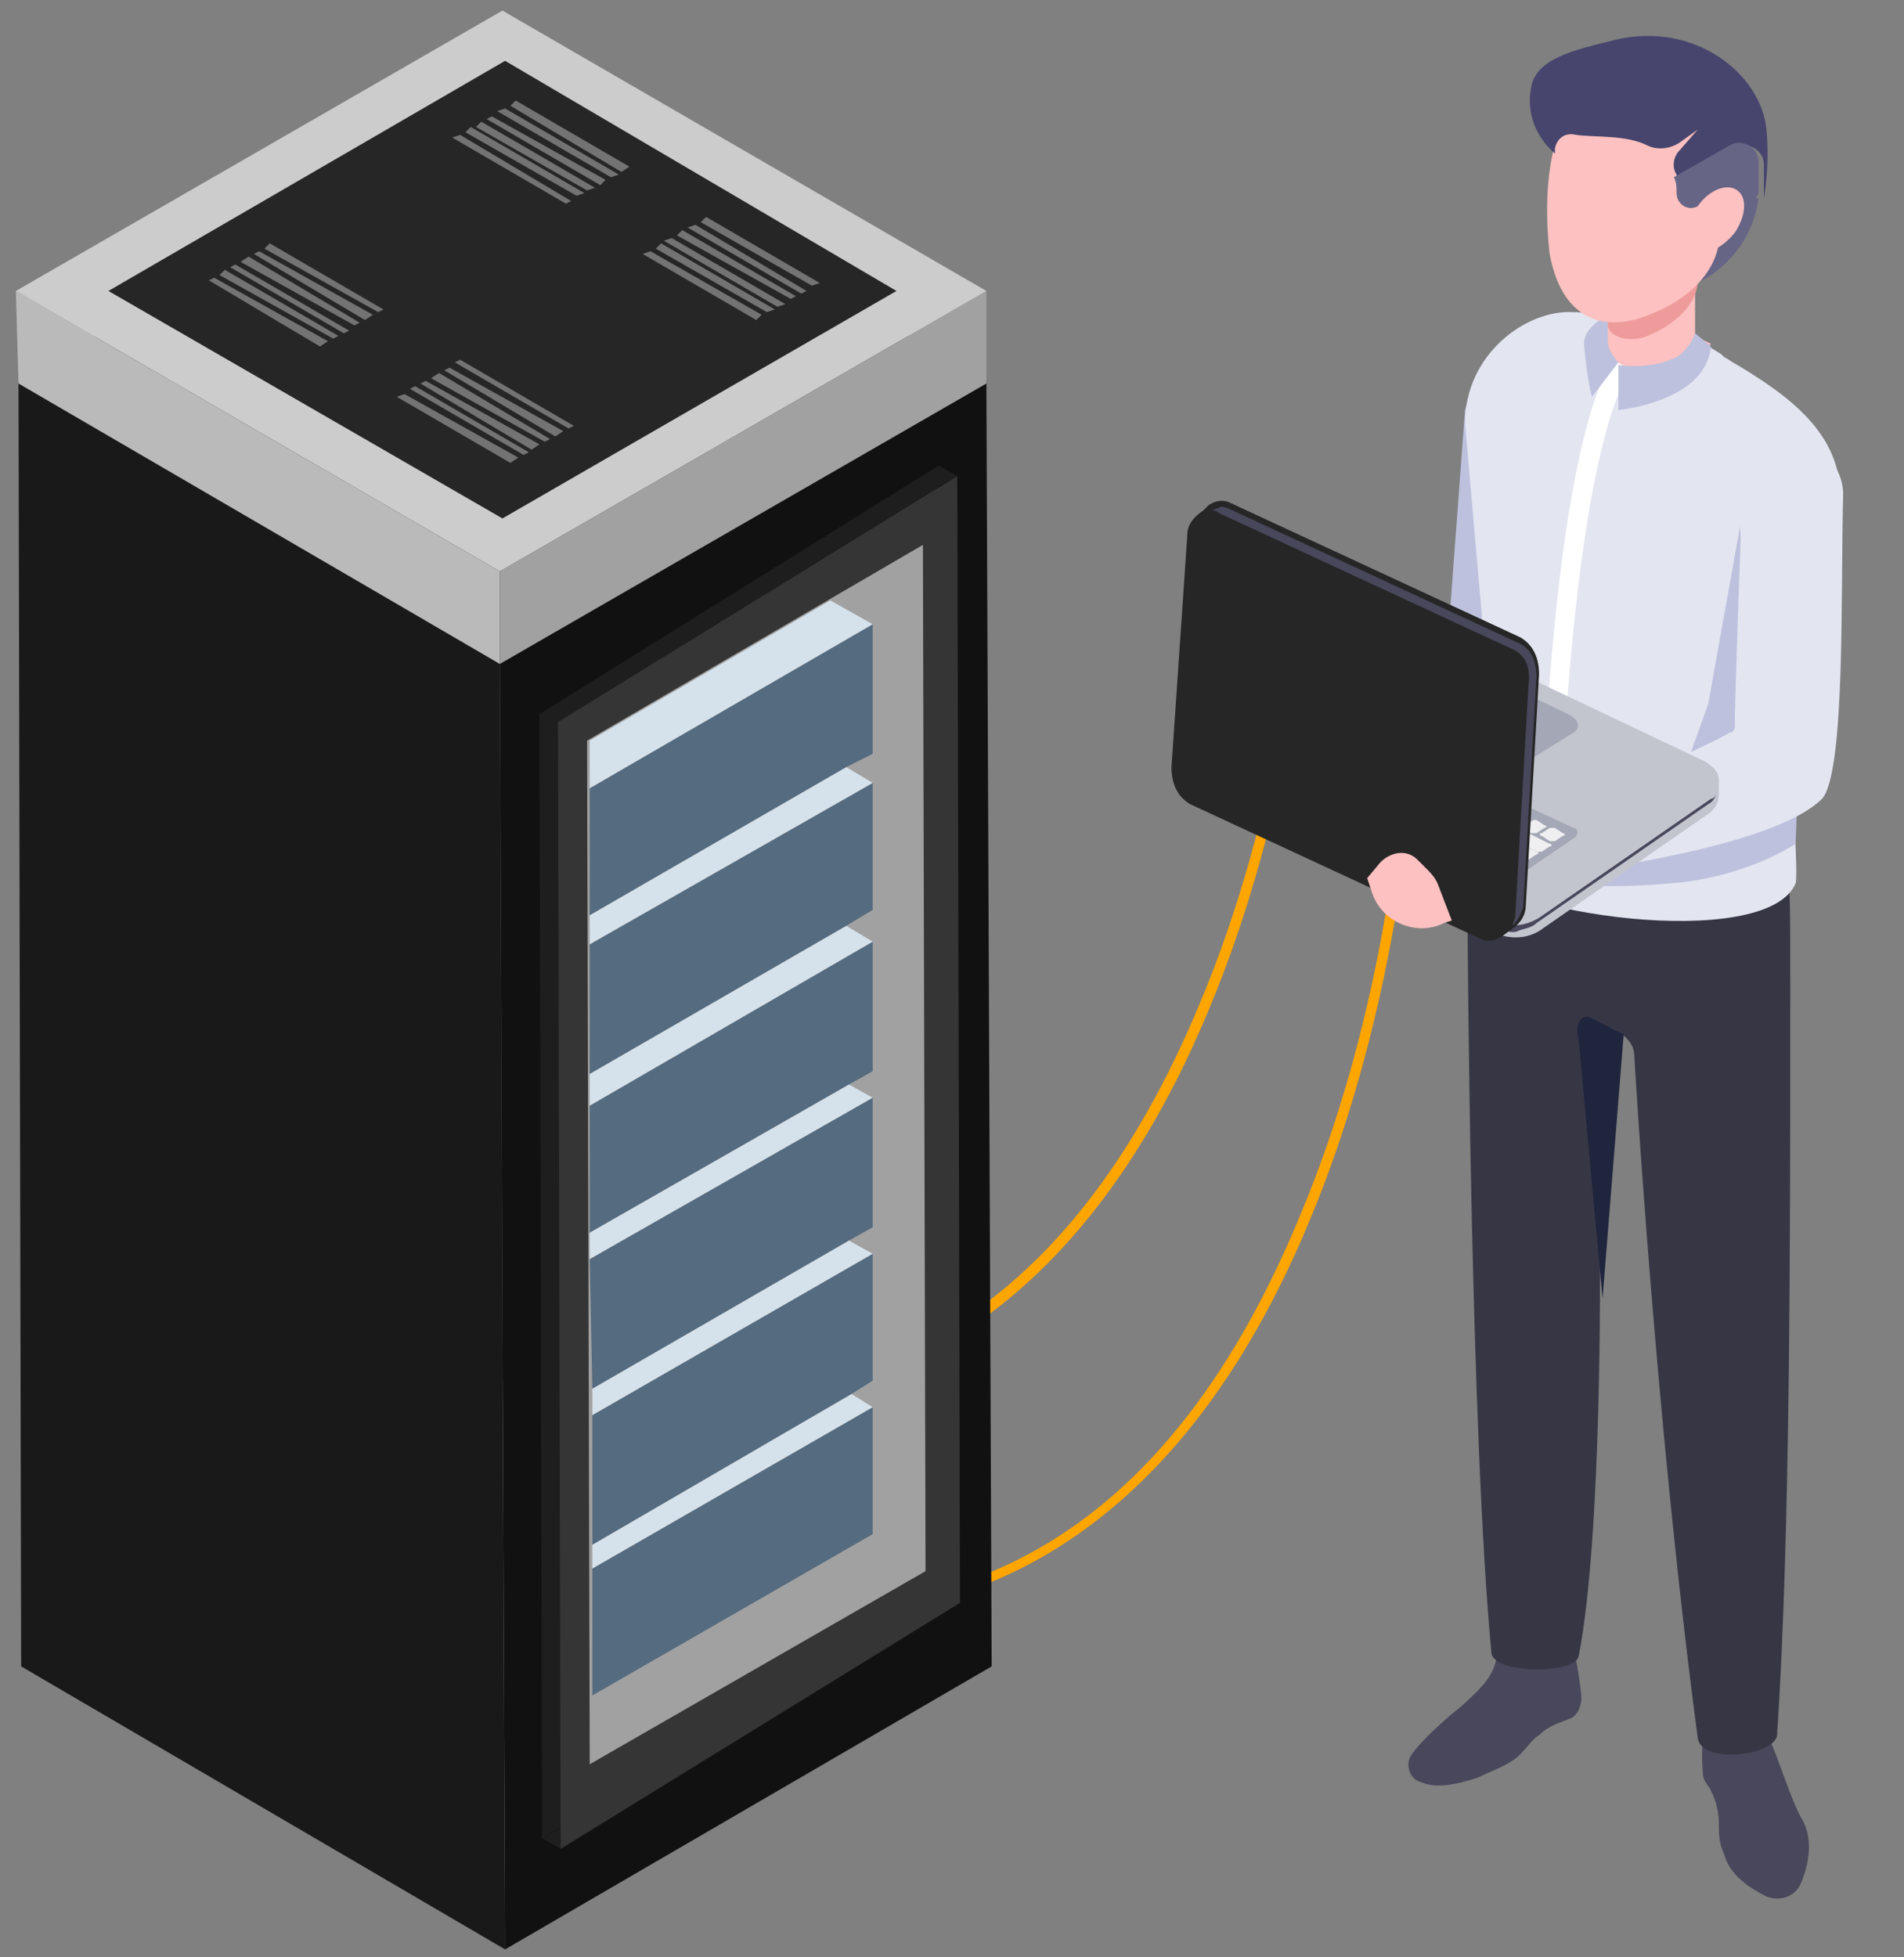<?xml version="1.0" encoding="utf-8"?>
<!-- Generator: Adobe Illustrator 26.1.0, SVG Export Plug-In . SVG Version: 6.00 Build 0)  -->
<svg version="1.1" id="illust-job06.svg" xmlns="http://www.w3.org/2000/svg" xmlns:xlink="http://www.w3.org/1999/xlink" x="0px"
	 y="0px" viewBox="0 0 72 74" style="enable-background:new 0 0 72 74;" xml:space="preserve">
<rect x="0" y="0" width="72" height="74" fill="#808080" stroke="none"/>
<style type="text/css">
	.st0{fill:#FEA500;}
	.st1{fill:#BDC1DD;}
	.st2{fill:#48475B;}
	.st3{fill:#363645;}
	.st4{fill:#1F253D;}
	.st5{fill:#E3E5F1;}
	.st6{fill:#FCC1C0;}
	.st7{fill:#FFFFFF;}
	.st8{fill:#676586;}
	.st9{fill:#EF9B9B;}
	.st10{fill:#47456D;}
	.st11{fill:#C3C5CE;}
	.st12{fill:#A4A7B5;}
	.st13{fill:#EFEFF2;}
	.st14{fill:#262626;}
	.st15{fill:#B0B0B0;}
	.st16{fill:#191919;}
	.st17{fill:#111111;}
	.st18{fill:#1E1E1E;}
	.st19{fill:#353535;}
	.st20{fill:#1C1C1C;}
	.st21{fill:#A1A1A1;}
	.st22{fill:#556B7F;}
	.st23{fill:#D6E2EB;}
	.st24{fill:#BABABA;}
	.st25{fill:#CCCCCC;}
	.st26{enable-background:new    ;}
	.st27{fill:#737373;}
</style>
<g>
	<g>
		<g>
			<g>
				<path class="st0" d="M29.8,61.1c8.7,0.4,15.5-4.8,19.7-14.9c3.2-7.6,3.8-15.5,3.8-15.5l-0.4,0c0,0.1-0.6,7.9-3.8,15.4
					c-4.2,10.1-10.7,15-19.3,14.6L29.8,61.1z"/>
			</g>
			<g>
				<path class="st0" d="M26,53.1c8.7,0.4,15.5-4.8,19.7-14.9c3.2-7.6,3.8-15.5,3.8-15.5l-0.4,0c0,0.1-0.6,7.9-3.8,15.4
					C41.1,48.1,34.6,53,26,52.6L26,53.1z"/>
			</g>
			<g>
				<g>
					<g>
						<path class="st1" d="M49,30.3c-0.2,1,1.7,1.8,2.3,1.4l7-3.9c0,0,1.2-10.7,1.3-11.9c0-0.3,0-0.5-0.2-0.7
							c-0.2-0.2-0.4-0.3-0.7-0.4l-2.6-0.3c-0.1,0,0.2,0,0.2,0c-0.5,0-0.8,0.6-0.9,1l-0.7,9.4L49,30.3z"/>
						<path class="st2" d="M67.1,66.2c-0.4-1.1-1.2-1.9-2-1.6c-0.7,0.2-0.8,1.3-0.7,2.5c0,0.2,0.2,0.4,0.3,0.6
							c0.2,0.4,0.3,0.8,0.3,1.3c0,0.3,0,0.7,0.2,1.1c0.2,0.8,1,1.3,1.6,1.6c0.5,0.2,1.1,0,1.3-0.5c0.3-0.7,0.5-1.7,0-2.5
							C67.8,68.2,67.2,66.4,67.1,66.2z"/>
						<path class="st2" d="M58.2,65.6c-0.2,0.1-0.4,0.4-0.6,0.6c-0.4,0.5-1.1,0.7-1.7,1c-0.9,0.3-1.6,0.4-2.1,0.2
							c-0.5-0.1-0.7-0.7-0.4-1.1c0.3-0.4,0.8-0.9,1.5-1.5c0.4-0.3,0.8-0.7,1-0.9c0.4-0.4,0.7-0.9,0.7-1.4c0-0.3,0.1-0.6,0.1-0.6
							c1.1-0.4,2.6-0.2,2.8,0.3c0,0,0.3,1.6,0.3,2c0,0.2-0.1,0.7-0.5,0.8C59.1,65.1,58.6,65.2,58.2,65.6z"/>
						<path class="st3" d="M67.7,37.2c0,10,0,20.9-0.5,28.4c-0.1,0.8-2.9,1.1-3,0.1c-1.6-12-2.4-25.8-2.4-25.8
							c0-0.4-0.3-0.7-0.6-0.9L61,38.9c-0.6-0.3-0.7,0.1-0.7,0.8l0.2,7.8c0,0,0.1,10.5-0.8,15.1c-0.1,0.7-3.2,0.7-3.3-0.1
							c-0.8-8.4-0.9-27.2-0.9-27.2l0.1-4c0-0.1,0.9-0.2,2.2-0.2c1.6,0,3.7,0.1,5.6,0.3c2.2,0.1,4.1,0.3,4.1,0.3
							C67.7,33.2,67.7,34.2,67.7,37.2z"/>
						<path class="st3" d="M56.5,33.4c-0.3,0.2-0.6,0.4-1,0.5l0.1-4c0-0.1,0.9-0.2,2.2-0.2C58,31.2,57.6,32.6,56.5,33.4z"/>
						<path class="st4" d="M61.4,39.1l-1.2-0.6c-0.3-0.2-0.7,0.1-0.5,0.8l0.9,9.8L61.4,39.1z"/>
						<path class="st5" d="M67.9,33.4c-1.1,2.6-11.3,1.2-12.7-0.8l0.7-4.6c0.2-1.3,0.3-2.7,0.2-4l-0.7-8c0-2.6,2.3-4.3,4.1-4.2
							c0.4,0,0.8,0.1,1.2,0.3c0.2,0.1,1.3-0.6,1.4-0.5l1.4,0.8l1.6,1c0,0,0.1,0.1,0.1,0.1c0.2,0.1,0.3,0.2,0.5,0.3
							c2,1.2,3.9,2.6,3.9,5l-2.2,4.6l0.2,6.3C67.8,29.5,68,33.1,67.9,33.4z"/>
						<path class="st1" d="M67.9,31.9c0,0-1.9,1.3-4.8,1.5c-2.2,0.2-3.9,0.1-5.2-0.3L68,29.4L67.9,31.9z"/>
						<path class="st6" d="M64.3,13.4c0,0,0.4-0.4,0.4-0.4l-0.6-0.3V7.7h-3.4v4.7c0,0-0.2,0.1-0.3,0.1c-0.7,0.3,0.2,1.2,0.2,1.6
							C60.6,14.5,64.4,13.6,64.3,13.4z"/>
						<path class="st1" d="M63.6,29.4c0.6-0.1,1.5,0.6,2,0.4l0.7-1.7l-0.5-8.2l-1.2,6.7L63.6,29.4C63.6,29.4,63.6,29.4,63.6,29.4z"
							/>
						<path class="st7" d="M58.2,32.9c0.2,0.1,0.5,0.2,0.7,0.3c0.6-16.9,2.7-19.1,2.8-19.2L61,13.6C60.9,13.9,58.8,15.9,58.2,32.9z"
							/>
						<path class="st1" d="M60.2,15l1-1.3c0,0-0.4-0.4-0.4-0.8l0-0.9l-0.3,0.1c-0.3,0.2-0.6,0.5-0.6,0.9C60,14.3,60.2,15,60.2,15z"
							/>
						<path class="st1" d="M61.2,15.5v-1.7c0,0,1.2,0.2,2.2-0.3c0.5-0.3,0.7-0.9,0.7-0.9l0.6,0.5C64.5,15.2,61.2,15.5,61.2,15.5z"/>
						<path class="st8" d="M63.2,7.8c-0.9,1-1,2.3-0.4,2.8c0.6,0.5,1.7,0.2,2.7-0.9c0.9-1,1-2.2,1-2.2S64.1,6.8,63.2,7.8z"/>
						<g>
							<path class="st9" d="M60.8,8.4v3.9c0,0.4,0.8,0.7,1.5,0.4c1-0.4,1.9-1.2,1.9-2.1V8.4H60.8z"/>
							<path class="st6" d="M58.6,9.6c0.5,2.7,2.3,3,4,2.2c1.2-0.5,2.2-1.4,2.4-2.6c0.2-0.8,0.8-1.5,0.8-2.2
								c0.2-2.5-1.3-4.1-3.4-4.3C57.8,2.4,58.5,8.7,58.6,9.6z"/>
						</g>
						<g>
							<path class="st10" d="M66.8,4.9c-0.2-2.1-2.7-4.1-5.7-3.4c-1.6,0.4-3,0.7-3.2,1.8c-0.3,1.6,0.9,2.5,0.9,2.5l0-0.2
								c0.1-0.4,0.4-0.6,0.8-0.5c0.8,0.1,1.9,0,2.7,0.4c0.4,0.2,0.9,0.1,1.2-0.1l0.7-0.5l-0.7,0.8c-0.2,0.2-0.3,0.6-0.1,0.9
								c0,0.1,0,0.1,0.1,0.2l2.1-1.2c0.5-0.3,1.1,0.1,1.1,0.6v1.3C66.8,6.9,66.9,6,66.8,4.9z"/>
							<path class="st8" d="M65.4,5.5l-2.1,1.2c0.1,0.2,0.1,0.4,0.1,0.6c0,0.4,0.4,0.7,0.8,0.5c0.2-0.1,0.5-0.2,0.6-0.3
								c0.3-0.3,0.7-0.4,0.7-0.2c0.1,0.6,0.1,1,0.1,1.2c0.3-0.2,0.6-0.6,0.9-1.2V6.1C66.5,5.6,65.9,5.2,65.4,5.5z"/>
						</g>
						<path class="st6" d="M64.2,7.8c-0.4,0.6-0.5,1.3-0.1,1.6c0.4,0.3,1,0,1.5-0.6c0.4-0.6,0.5-1.3,0.1-1.6
							C65.3,6.9,64.6,7.2,64.2,7.8z"/>
						<g>
							<path class="st6" d="M59.5,33c2-0.3,7.8-1.5,9.1-3.1c0.6-0.7,0.8-11.6,0.8-11.6c0-0.3-0.2-0.5-0.5-0.5l-2.1-0.1
								c-0.3,0-0.5,0.2-0.5,0.5c-0.1,1.1-0.2,8.2-0.2,9.5c0,0.3-0.2,0.6-0.5,0.6c-1.3,0.4-4.5,1.9-6.7,2.6c-0.2,0.1-0.3,0.1-0.4,0.1
								c-1.1,0.2-3.4-1-3.6,0.1c0,0-2.2,1.1-0.9,2.3c0.2,0.2,1.1,0.7,2.6,0.5C57.6,33.8,59.2,33,59.5,33z"/>
							<path class="st5" d="M58.8,30.8c0.4,0.4,0.9,1.7,0.5,2.2c0,0,7.7-0.9,9.6-2.8c0.9-1,0.7-8.1,0.8-11.5c0-1.1-0.9-2-2-2
								c-1,0-1.8,0.8-1.8,1.8c-0.1,2.2-0.3,8.1-0.3,9c0,0.1-0.1,0.2-0.2,0.2C65,28,58.8,30.8,58.8,30.8z"/>
						</g>
					</g>
					<g>
						<g>
							<path class="st11" d="M65,29.5c0-0.3-0.2-0.5-0.5-0.7l-11.8-5.6c-0.5-0.2-1.1-0.2-1.6,0.1L44.7,28c-0.3,0.2-0.4,0.5-0.3,0.8
								l0,0.4c0,0.3,0.2,0.5,0.4,0.6l11.8,5.5c0.5,0.2,1.1,0.2,1.6-0.1l6.5-4.5c0.2-0.2,0.3-0.4,0.3-0.7c0,0,0,0,0,0c0,0,0,0,0-0.1
								L65,29.5z"/>
							<path class="st2" d="M64.7,30.2l-6.5,4.5c-0.5,0.3-1.1,0.4-1.6,0.1l-11.8-5.5c-0.1-0.1-0.2-0.1-0.3-0.2l0,0
								c0,0.2,0.2,0.4,0.4,0.5l11.8,5.5c0.2,0.1,0.5,0.2,0.7,0.1s0.5-0.1,0.7-0.3l6.5-4.5c0.2-0.1,0.3-0.3,0.3-0.5l0,0c0,0,0,0,0,0
								C64.9,30.1,64.8,30.2,64.7,30.2z"/>
							<g>
								<path class="st12" d="M59.5,31.7L57,33.4c-0.2,0.1-0.4,0.1-0.6,0L46.8,29c-0.2-0.1-0.2-0.4,0-0.5l2.4-1.7
									c0.2-0.1,0.4-0.1,0.6,0l9.7,4.5C59.7,31.3,59.7,31.6,59.5,31.7z"/>
								<g>
									<g>
										<path class="st13" d="M58.8,31.3l0.3,0.2c0.1,0,0.1,0.1,0,0.1l-0.3,0.2c0,0-0.1,0-0.2,0l-0.3-0.2c-0.1,0-0.1-0.1,0-0.1
											l0.3-0.2C58.7,31.3,58.8,31.3,58.8,31.3z"/>
										<path class="st13" d="M57.4,30.7l0.3,0.2c0.1,0,0.1,0.1,0,0.1l-0.3,0.2c0,0-0.1,0-0.2,0L57,30.9c-0.1,0-0.1-0.1,0-0.1
											l0.3-0.2C57.3,30.7,57.4,30.6,57.4,30.7z"/>
										<path class="st12" d="M56.6,25.7l2.7,1.3c0.4,0.2,0.5,0.5,0.2,0.7L57.4,29c-0.2,0.1-0.5,0.2-0.8,0l-2.8-1.3
											c-0.4-0.2-0.5-0.5-0.2-0.7l2.1-1.3C56,25.6,56.3,25.6,56.6,25.7z"/>
										<path class="st13" d="M58.1,31l0.3,0.2c0.1,0,0.1,0.1,0,0.1l-0.3,0.2c0,0-0.1,0-0.2,0l-0.3-0.2c-0.1,0-0.1-0.1,0-0.1
											L58,31C58,31,58.1,31,58.1,31z"/>
										<path class="st13" d="M53.1,28.6l0.3,0.2c0.1,0,0.1,0.1,0,0.1l-0.3,0.2c0,0-0.1,0-0.2,0l-0.3-0.2c-0.1,0-0.1-0.1,0-0.1
											l0.3-0.2C53,28.6,53,28.6,53.1,28.6z"/>
										<path class="st13" d="M56.7,30.3l0.3,0.2c0.1,0,0.1,0.1,0,0.1l-0.3,0.2c0,0-0.1,0-0.2,0l-0.3-0.2c-0.1,0-0.1-0.1,0-0.1
											l0.3-0.2C56.6,30.3,56.7,30.3,56.7,30.3z"/>
										<path class="st13" d="M51.7,28l0.3,0.2c0.1,0,0.1,0.1,0,0.1l-0.3,0.2c0,0-0.1,0-0.2,0l-0.3-0.2c-0.1,0-0.1-0.1,0-0.1
											l0.3-0.2C51.6,28,51.6,28,51.7,28z"/>
										<path class="st13" d="M51,27.7l0.3,0.2c0.1,0,0.1,0.1,0,0.1l-0.3,0.2c0,0-0.1,0-0.2,0l-0.3-0.2c-0.1,0-0.1-0.1,0-0.1
											l0.3-0.2C50.9,27.6,50.9,27.6,51,27.7z"/>
										<path class="st13" d="M49.8,27.1l0.3,0.2c0.1,0,0.1,0.1,0,0.1l-0.3,0.2c0,0-0.1,0-0.2,0l-0.3-0.2c-0.1,0-0.1-0.1,0-0.1
											l0.3-0.2C49.7,27.1,49.7,27.1,49.8,27.1z"/>
										<path class="st13" d="M52.4,28.3l0.3,0.2c0.1,0,0.1,0.1,0,0.1l-0.3,0.2c0,0-0.1,0-0.2,0L52,28.6c-0.1,0-0.1-0.1,0-0.1
											l0.3-0.2C52.3,28.3,52.3,28.3,52.4,28.3z"/>
										<path class="st13" d="M53.9,29l2.3,1.1c0.1,0,0.1,0.1,0,0.1L56,30.4c0,0-0.1,0-0.2,0l-2.3-1.1c-0.1,0-0.1-0.1,0-0.1
											l0.3-0.2C53.8,29,53.9,29,53.9,29z"/>
										<path class="st13" d="M50.2,27.6l0.2,0.1c0,0,0.1,0.1,0,0.1l0,0c0,0-0.1,0-0.2,0L50,27.7c0,0-0.1-0.1,0-0.1l0,0
											C50.1,27.5,50.1,27.5,50.2,27.6z"/>
										<path class="st13" d="M50.5,27.4l0.2,0.1c0,0,0.1,0.1,0,0.1l0,0c0,0-0.1,0-0.2,0l-0.2-0.1c0,0-0.1-0.1,0-0.1l0,0
											C50.3,27.4,50.4,27.4,50.5,27.4z"/>
									</g>
									<g>
										<path class="st13" d="M56.7,32.7l0.3,0.2c0.1,0,0.1,0.1,0,0.1l-0.3,0.2c0,0-0.1,0-0.2,0L56.3,33c-0.1,0-0.1-0.1,0-0.1
											l0.3-0.2C56.5,32.7,56.6,32.7,56.7,32.7z"/>
										<path class="st13" d="M55.2,32.1l0.3,0.2c0.1,0,0.1,0.1,0,0.1l-0.3,0.2c0,0-0.1,0-0.2,0l-0.3-0.2c-0.1,0-0.1-0.1,0-0.1
											l0.3-0.2C55.1,32,55.2,32,55.2,32.1z"/>
										<path class="st13" d="M56,32.4l0.3,0.2c0.1,0,0.1,0.1,0,0.1l-0.3,0.2c0,0-0.1,0-0.2,0l-0.3-0.2c-0.1,0-0.1-0.1,0-0.1
											l0.3-0.2C55.8,32.4,55.9,32.4,56,32.4z"/>
										<path class="st13" d="M54.5,31.7l0.3,0.2c0.1,0,0.1,0.1,0,0.1l-0.3,0.2c0,0-0.1,0-0.2,0L54.1,32c-0.1,0-0.1-0.1,0-0.1
											l0.3-0.2C54.4,31.7,54.5,31.7,54.5,31.7z"/>
										<path class="st13" d="M53.8,31.4l0.3,0.2c0.1,0,0.1,0.1,0,0.1l-0.3,0.2c0,0-0.1,0-0.2,0l-0.3-0.2c-0.1,0-0.1-0.1,0-0.1
											l0.3-0.2C53.7,31.4,53.7,31.4,53.8,31.4z"/>
										<path class="st13" d="M53.1,31l0.3,0.2c0.1,0,0.1,0.1,0,0.1l-0.3,0.2c0,0-0.1,0-0.2,0l-0.3-0.2c-0.1,0-0.1-0.1,0-0.1
											l0.3-0.2C52.9,31,53,31,53.1,31z"/>
										<path class="st13" d="M52.3,30.7l0.3,0.2c0.1,0,0.1,0.1,0,0.1l-0.3,0.2c0,0-0.1,0-0.2,0L51.9,31c-0.1,0-0.1-0.1,0-0.1
											l0.3-0.2C52.2,30.7,52.3,30.7,52.3,30.7z"/>
										<path class="st13" d="M51.6,30.4l0.3,0.2c0.1,0,0.1,0.1,0,0.1l-0.3,0.2c0,0-0.1,0-0.2,0l-0.3-0.2c-0.1,0-0.1-0.1,0-0.1
											l0.3-0.2C51.5,30.3,51.6,30.3,51.6,30.4z"/>
										<path class="st13" d="M50.9,30l0.3,0.2c0.1,0,0.1,0.1,0,0.1L51,30.4c0,0-0.1,0-0.2,0l-0.3-0.2c-0.1,0-0.1-0.1,0-0.1
											l0.3-0.2C50.8,30,50.8,30,50.9,30z"/>
										<path class="st13" d="M50.2,29.7l0.3,0.2c0.1,0,0.1,0.1,0,0.1l-0.3,0.2c0,0-0.1,0-0.2,0l-0.3-0.2c-0.1,0-0.1-0.1,0-0.1
											l0.3-0.2C50,29.7,50.1,29.7,50.2,29.7z"/>
										<path class="st13" d="M49.5,29.3l0.3,0.2c0.1,0,0.1,0.1,0,0.1l-0.3,0.2c0,0-0.1,0-0.2,0L49,29.6c-0.1,0-0.1-0.1,0-0.1
											l0.3-0.2C49.3,29.3,49.4,29.3,49.5,29.3z"/>
										<path class="st13" d="M48.7,29l0.3,0.2c0.1,0,0.1,0.1,0,0.1l-0.3,0.2c0,0-0.1,0-0.2,0l-0.3-0.2c-0.1,0-0.1-0.1,0-0.1
											l0.3-0.2C48.6,29,48.7,29,48.7,29z"/>
										<path class="st13" d="M47.7,28.5l0.7,0.3c0.1,0,0.1,0.1,0,0.1l-0.3,0.2c0,0-0.1,0-0.2,0l-0.7-0.3c-0.1,0-0.1-0.1,0-0.1
											l0.3-0.2C47.5,28.5,47.6,28.5,47.7,28.5z"/>
									</g>
									<g>
										<path class="st13" d="M55.4,31.5l0.3,0.2c0.1,0,0.1,0.1,0,0.1L55.5,32c0,0-0.1,0-0.2,0L55,31.8c-0.1,0-0.1-0.1,0-0.1
											l0.3-0.2C55.3,31.5,55.4,31.5,55.4,31.5z"/>
										<path class="st13" d="M56.1,31.9l0.3,0.2c0.1,0,0.1,0.1,0,0.1l-0.3,0.2c0,0-0.1,0-0.2,0l-0.3-0.2c-0.1,0-0.1-0.1,0-0.1
											l0.3-0.2C56,31.9,56.1,31.9,56.1,31.9z"/>
										<path class="st13" d="M54.7,31.2l0.3,0.2c0.1,0,0.1,0.1,0,0.1l-0.3,0.2c0,0-0.1,0-0.2,0l-0.3-0.2c-0.1,0-0.1-0.1,0-0.1
											l0.3-0.2C54.6,31.2,54.6,31.2,54.7,31.2z"/>
										<path class="st13" d="M54,30.9l0.3,0.2c0.1,0,0.1,0.1,0,0.1l-0.3,0.2c0,0-0.1,0-0.2,0l-0.3-0.2c-0.1,0-0.1-0.1,0-0.1
											l0.3-0.2C53.8,30.8,53.9,30.8,54,30.9z"/>
										<path class="st13" d="M53.2,30.5l0.3,0.2c0.1,0,0.1,0.1,0,0.1l-0.3,0.2c0,0-0.1,0-0.2,0l-0.3-0.2c-0.1,0-0.1-0.1,0-0.1
											l0.3-0.2C53.1,30.5,53.2,30.5,53.2,30.5z"/>
										<path class="st13" d="M52.5,30.2l0.3,0.2c0.1,0,0.1,0.1,0,0.1l-0.3,0.2c0,0-0.1,0-0.2,0l-0.3-0.2c-0.1,0-0.1-0.1,0-0.1
											l0.3-0.2C52.4,30.2,52.5,30.1,52.5,30.2z"/>
										<path class="st13" d="M51.8,29.8l0.3,0.2c0.1,0,0.1,0.1,0,0.1l-0.3,0.2c0,0-0.1,0-0.2,0l-0.3-0.2c-0.1,0-0.1-0.1,0-0.1
											l0.3-0.2C51.7,29.8,51.7,29.8,51.8,29.8z"/>
										<path class="st13" d="M51.1,29.5l0.3,0.2c0.1,0,0.1,0.1,0,0.1l-0.3,0.2c0,0-0.1,0-0.2,0l-0.3-0.2c-0.1,0-0.1-0.1,0-0.1
											l0.3-0.2C50.9,29.5,51,29.5,51.1,29.5z"/>
										<path class="st13" d="M50.3,29.2l0.3,0.2c0.1,0,0.1,0.1,0,0.1l-0.3,0.2c0,0-0.1,0-0.2,0l-0.3-0.2c-0.1,0-0.1-0.1,0-0.1
											l0.3-0.2C50.2,29.1,50.3,29.1,50.3,29.2z"/>
										<path class="st13" d="M49.6,28.8L50,29c0.1,0,0.1,0.1,0,0.1l-0.3,0.2c0,0-0.1,0-0.2,0l-0.3-0.2c-0.1,0-0.1-0.1,0-0.1
											l0.3-0.2C49.5,28.8,49.6,28.8,49.6,28.8z"/>
										<path class="st13" d="M48.9,28.5l0.3,0.2c0.1,0,0.1,0.1,0,0.1L49,28.9c0,0-0.1,0-0.2,0l-0.3-0.2c-0.1,0-0.1-0.1,0-0.1
											l0.3-0.2C48.8,28.4,48.8,28.4,48.9,28.5z"/>
										<path class="st13" d="M48.2,28.1l0.3,0.2c0.1,0,0.1,0.1,0,0.1l-0.3,0.2c0,0-0.1,0-0.2,0l-0.3-0.2c-0.1,0-0.1-0.1,0-0.1
											l0.3-0.2C48,28.1,48.1,28.1,48.2,28.1z"/>
										<path class="st13" d="M56.9,32.2l0.7,0.3c0.1,0,0.1,0.1,0,0.1l-0.3,0.2c0,0-0.1,0-0.2,0l-0.7-0.3c-0.1,0-0.1-0.1,0-0.1
											l0.3-0.2C56.7,32.2,56.8,32.2,56.9,32.2z"/>
									</g>
									<g>
										<path class="st13" d="M55.8,31.1l0.3,0.2c0.1,0,0.1,0.1,0,0.1l-0.3,0.2c0,0-0.1,0-0.2,0l-0.3-0.2c-0.1,0-0.1-0.1,0-0.1
											l0.3-0.2C55.7,31.1,55.7,31.1,55.8,31.1z"/>
										<path class="st13" d="M56.5,31.4l0.3,0.2c0.1,0,0.1,0.1,0,0.1l-0.3,0.2c0,0-0.1,0-0.2,0l-0.3-0.2c-0.1,0-0.1-0.1,0-0.1
											l0.3-0.2C56.4,31.4,56.5,31.4,56.5,31.4z"/>
										<path class="st13" d="M55.1,30.8l0.3,0.2c0.1,0,0.1,0.1,0,0.1l-0.3,0.2c0,0-0.1,0-0.2,0L54.6,31c-0.1,0-0.1-0.1,0-0.1
											l0.3-0.2C54.9,30.7,55,30.7,55.1,30.8z"/>
										<path class="st13" d="M54.3,30.4l0.3,0.2c0.1,0,0.1,0.1,0,0.1l-0.3,0.2c0,0-0.1,0-0.2,0l-0.3-0.2c-0.1,0-0.1-0.1,0-0.1
											l0.3-0.2C54.2,30.4,54.3,30.4,54.3,30.4z"/>
										<path class="st13" d="M53.6,30.1l0.3,0.2c0.1,0,0.1,0.1,0,0.1l-0.3,0.2c0,0-0.1,0-0.2,0l-0.3-0.2c-0.1,0-0.1-0.1,0-0.1
											l0.3-0.2C53.5,30.1,53.6,30.1,53.6,30.1z"/>
										<path class="st13" d="M52.9,29.7l0.3,0.2c0.1,0,0.1,0.1,0,0.1L53,30.2c0,0-0.1,0-0.2,0L52.5,30c-0.1,0-0.1-0.1,0-0.1
											l0.3-0.2C52.8,29.7,52.8,29.7,52.9,29.7z"/>
										<path class="st13" d="M52.2,29.4l0.3,0.2c0.1,0,0.1,0.1,0,0.1l-0.3,0.2c0,0-0.1,0-0.2,0l-0.3-0.2c-0.1,0-0.1-0.1,0-0.1
											l0.3-0.2C52,29.4,52.1,29.4,52.2,29.4z"/>
										<path class="st13" d="M51.4,29.1l0.3,0.2c0.1,0,0.1,0.1,0,0.1l-0.3,0.2c0,0-0.1,0-0.2,0L51,29.3c-0.1,0-0.1-0.1,0-0.1
											l0.3-0.2C51.3,29,51.4,29,51.4,29.1z"/>
										<path class="st13" d="M50.7,28.7l0.3,0.2c0.1,0,0.1,0.1,0,0.1l-0.3,0.2c0,0-0.1,0-0.2,0L50.3,29c-0.1,0-0.1-0.1,0-0.1
											l0.3-0.2C50.6,28.7,50.7,28.7,50.7,28.7z"/>
										<path class="st13" d="M50,28.4l0.3,0.2c0.1,0,0.1,0.1,0,0.1l-0.3,0.2c0,0-0.1,0-0.2,0l-0.3-0.2c-0.1,0-0.1-0.1,0-0.1
											l0.3-0.2C49.9,28.4,49.9,28.4,50,28.4z"/>
										<path class="st13" d="M57.3,31.8l0.8,0.4c0.1,0,0.1,0.1,0,0.1l-0.3,0.2c0,0-0.1,0-0.2,0l-0.8-0.4c-0.1,0-0.1-0.1,0-0.1
											l0.3-0.2C57.1,31.8,57.2,31.8,57.3,31.8z"/>
										<path class="st13" d="M48.8,27.8l0.8,0.4c0.1,0,0.1,0.1,0,0.1l-0.3,0.2c0,0-0.1,0-0.2,0l-0.8-0.4c-0.1,0-0.1-0.1,0-0.1
											l0.3-0.2C48.6,27.8,48.7,27.8,48.8,27.8z"/>
									</g>
									<g>
										<path class="st13" d="M56,30.6l0.3,0.2c0.1,0,0.1,0.1,0,0.1L56.1,31c0,0-0.1,0-0.2,0l-0.3-0.2c-0.1,0-0.1-0.1,0-0.1
											l0.3-0.2C55.8,30.6,55.9,30.6,56,30.6z"/>
										<path class="st13" d="M56.7,30.9l0.3,0.2c0.1,0,0.1,0.1,0,0.1l-0.3,0.2c0,0-0.1,0-0.2,0l-0.3-0.2c-0.1,0-0.1-0.1,0-0.1
											l0.3-0.2C56.6,30.9,56.6,30.9,56.7,30.9z"/>
										<path class="st13" d="M55.2,30.2l0.3,0.2c0.1,0,0.1,0.1,0,0.1l-0.3,0.2c0,0-0.1,0-0.2,0l-0.3-0.2c-0.1,0-0.1-0.1,0-0.1
											l0.3-0.2C55.1,30.2,55.2,30.2,55.2,30.2z"/>
										<path class="st13" d="M54.5,29.9l0.3,0.2c0.1,0,0.1,0.1,0,0.1l-0.3,0.2c0,0-0.1,0-0.2,0l-0.3-0.2c-0.1,0-0.1-0.1,0-0.1
											l0.3-0.2C54.4,29.9,54.5,29.9,54.5,29.9z"/>
										<path class="st13" d="M53.8,29.6l0.3,0.2c0.1,0,0.1,0.1,0,0.1L53.9,30c0,0-0.1,0-0.2,0l-0.3-0.2c-0.1,0-0.1-0.1,0-0.1
											l0.3-0.2C53.7,29.5,53.7,29.5,53.8,29.6z"/>
										<path class="st13" d="M53.1,29.2l0.3,0.2c0.1,0,0.1,0.1,0,0.1l-0.3,0.2c0,0-0.1,0-0.2,0l-0.3-0.2c-0.1,0-0.1-0.1,0-0.1
											l0.3-0.2C52.9,29.2,53,29.2,53.1,29.2z"/>
										<path class="st13" d="M52.3,28.9l0.3,0.2c0.1,0,0.1,0.1,0,0.1l-0.3,0.2c0,0-0.1,0-0.2,0l-0.3-0.2c-0.1,0-0.1-0.1,0-0.1
											l0.3-0.2C52.2,28.9,52.3,28.9,52.3,28.9z"/>
										<path class="st13" d="M51.6,28.5l0.3,0.2c0.1,0,0.1,0.1,0,0.1L51.7,29c0,0-0.1,0-0.2,0l-0.3-0.2c-0.1,0-0.1-0.1,0-0.1
											l0.3-0.2C51.5,28.5,51.6,28.5,51.6,28.5z"/>
										<path class="st13" d="M50.9,28.2l0.3,0.2c0.1,0,0.1,0.1,0,0.1L51,28.6c0,0-0.1,0-0.2,0l-0.3-0.2c-0.1,0-0.1-0.1,0-0.1
											l0.3-0.2C50.8,28.2,50.8,28.2,50.9,28.2z"/>
										<path class="st13" d="M57.4,31.3l1.2,0.6c0.1,0,0.1,0.1,0,0.1l-0.3,0.2c0,0-0.1,0-0.2,0L57,31.6c-0.1,0-0.1-0.1,0-0.1
											l0.3-0.2C57.3,31.3,57.4,31.3,57.4,31.3z"/>
										<path class="st13" d="M49.3,27.5l1.2,0.6c0.1,0,0.1,0.1,0,0.1l-0.3,0.2c0,0-0.1,0-0.2,0l-1.2-0.6c-0.1,0-0.1-0.1,0-0.1
											l0.3-0.2C49.2,27.4,49.2,27.4,49.3,27.5z"/>
									</g>
								</g>
							</g>
						</g>
						<g>
							<path class="st14" d="M57.7,34.2l0.5-8.7c0-0.6-0.2-1.1-0.7-1.4l-11-5.1c-0.2-0.1-0.5-0.1-0.8,0.1l0,0l-0.2,0.2
								c-0.3,0.2-0.6,0.5-0.6,0.9L44.3,29c0,0.6,0.2,1.1,0.7,1.4l11,5.1c0.2,0.1,0.5,0.1,0.8-0.1c0,0,0.4-0.3,0.4-0.3
								C57.5,34.9,57.7,34.6,57.7,34.2z"/>
							<path class="st2" d="M58.1,25.6c0-0.6-0.2-1.1-0.7-1.3l-11-5.1c-0.1,0-0.2-0.1-0.3,0c-0.1,0-0.2,0.1-0.3,0.1
								c0.1,0,0.2,0,0.3,0.1l11,5.1c0.5,0.2,0.8,0.6,0.7,1.4l-0.5,8.7c0,0.1-0.1,0.3-0.1,0.4c0.2-0.2,0.3-0.4,0.4-0.7L58.1,25.6z"/>
						</g>
					</g>
					<path class="st6" d="M54.9,34.8l-0.5-1.3c-0.1-0.3-0.3-0.5-0.5-0.7l-0.3-0.3c-0.4-0.4-1-0.3-1.4,0.1l-0.5,0.6l0.2,0.6
						c0.4,1.1,1.7,1.6,2.7,1.1L54.9,34.8z"/>
				</g>
			</g>
		</g>
		<g>
			<g>
				<g>
					<polygon class="st15" points="0.8,62.7 19,73.3 37.4,62.7 19.2,52.1 					"/>
				</g>
			</g>
			<g>
				<g>
					<polygon class="st16" points="0.7,14.4 0.8,63 19.1,73.7 18.9,25.1 					"/>
				</g>
			</g>
			<g>
				<g>
					<polygon class="st17" points="18.9,25.1 19.1,73.7 37.5,63 37.3,14.4 					"/>
				</g>
			</g>
			<g>
				<g>
					<g>
						<polygon class="st18" points="20.4,27 20.5,69.5 35.7,60.2 35.5,17.6 						"/>
					</g>
				</g>
				<g>
					<g>
						<polygon class="st19" points="21.1,27.3 21.2,69.9 36.3,60.6 36.2,18 						"/>
					</g>
				</g>
				<polygon class="st18" points="21.2,69.9 20.5,69.5 21.2,69.1 				"/>
				<polygon class="st18" points="36.2,18 35.5,17.6 35.5,18.4 				"/>
			</g>
			<g>
				<g>
					<polygon class="st20" points="0.7,14.4 18.9,25.1 37.3,14.4 19.1,3.8 					"/>
				</g>
			</g>
			<g>
				<g>
					<polygon class="st21" points="22.2,28 22.3,66.7 35,59.4 34.9,20.6 					"/>
				</g>
			</g>
			<g>
				<polygon class="st22" points="33,58 22.4,64.1 22.4,59.3 33,53.2 				"/>
			</g>
			<g>
				<polygon class="st23" points="33,53.2 22.4,59.3 22.4,58.4 32.2,52.7 				"/>
			</g>
			<g>
				<polygon class="st22" points="33,47.4 33,52.2 32.2,52.7 22.4,58.4 22.4,53.5 				"/>
			</g>
			<g>
				<polygon class="st23" points="32.1,46.9 33,47.4 22.4,53.5 22.4,52.5 				"/>
			</g>
			<g>
				<polygon class="st22" points="33,41.5 33,46.4 32.1,46.9 22.4,52.5 22.3,47.6 				"/>
			</g>
			<g>
				<polygon class="st23" points="32.1,41 33,41.5 22.3,47.6 22.3,46.6 				"/>
			</g>
			<g>
				<polygon class="st22" points="33,35.6 33,40.5 32.1,41 22.3,46.6 22.3,41.8 				"/>
			</g>
			<g>
				<polygon class="st23" points="32,35 33,35.6 22.3,41.8 22.3,40.6 				"/>
			</g>
			<g>
				<polygon class="st22" points="33,29.6 33,34.4 32,35 22.3,40.6 22.3,35.7 				"/>
			</g>
			<g>
				<polygon class="st23" points="32,29 33,29.6 22.3,35.7 22.3,34.6 				"/>
			</g>
			<g>
				<polygon class="st22" points="33,23.6 33,28.5 32,29 22.3,34.6 22.3,29.8 				"/>
			</g>
			<g>
				<polygon class="st23" points="22.3,29.8 22.3,28 31.4,22.7 33,23.6 				"/>
			</g>
			<g>
				<g>
					<polygon class="st24" points="0.6,11 0.7,14.5 18.9,25.1 18.9,21.6 					"/>
				</g>
			</g>
			<g>
				<g>
					<polygon class="st21" points="18.9,21.6 18.9,25.1 37.3,14.5 37.3,11 					"/>
				</g>
			</g>
			<g>
				<g>
					<polygon class="st25" points="0.6,11 18.9,21.6 37.3,11 19,0.4 					"/>
				</g>
			</g>
			<g>
				<g>
					<g>
						<polygon class="st14" points="4.1,11 19,19.6 33.9,11 19.1,2.3 						"/>
					</g>
				</g>
				<g>
					<g class="st26">
						<g>
							<g>
								<polygon class="st27" points="30.5,11 30.3,11.1 26,8.6 26.3,8.5 								"/>
							</g>
						</g>
						<g>
							<g>
								<polygon class="st27" points="30.1,11.2 29.9,11.3 25.6,8.9 25.8,8.7 								"/>
							</g>
						</g>
						<g>
							<g>
								<polygon class="st27" points="29.7,11.5 29.4,11.6 25.1,9.1 25.4,9 								"/>
							</g>
						</g>
						<g>
							<g>
								<polygon class="st27" points="29.3,11.7 29,11.8 24.8,9.4 25,9.2 								"/>
							</g>
						</g>
						<g>
							<g>
								<polygon class="st27" points="28.8,11.9 28.6,12.1 24.3,9.6 24.6,9.5 								"/>
							</g>
						</g>
					</g>
					<g>
						<g>
							<polygon class="st27" points="31,10.7 30.7,10.8 26.5,8.4 26.7,8.2 							"/>
						</g>
					</g>
				</g>
				<g>
					<g class="st26">
						<g>
							<g>
								<polygon class="st27" points="23.4,6.6 23.1,6.7 18.8,4.2 19.1,4.1 								"/>
							</g>
						</g>
						<g>
							<g>
								<polygon class="st27" points="22.9,6.8 22.7,7 18.4,4.5 18.6,4.4 								"/>
							</g>
						</g>
						<g>
							<g>
								<polygon class="st27" points="22.5,7.1 22.2,7.2 18,4.8 18.2,4.6 								"/>
							</g>
						</g>
						<g>
							<g>
								<polygon class="st27" points="22.1,7.3 21.8,7.4 17.6,5 17.8,4.8 								"/>
							</g>
						</g>
						<g>
							<g>
								<polygon class="st27" points="21.6,7.6 21.4,7.7 17.1,5.2 17.4,5.1 								"/>
							</g>
						</g>
					</g>
					<g>
						<g>
							<polygon class="st27" points="23.8,6.3 23.5,6.5 19.3,4 19.5,3.8 							"/>
						</g>
					</g>
				</g>
				<g>
					<g class="st26">
						<g>
							<g>
								<polygon class="st27" points="21.3,16.3 21,16.5 16.8,14 17,13.9 								"/>
							</g>
						</g>
						<g>
							<g>
								<polygon class="st27" points="20.8,16.6 20.6,16.7 16.3,14.3 16.6,14.1 								"/>
							</g>
						</g>
						<g>
							<g>
								<polygon class="st27" points="20.4,16.8 20.1,17 15.9,14.5 16.1,14.4 								"/>
							</g>
						</g>
						<g>
							<g>
								<polygon class="st27" points="20,17.1 19.8,17.2 15.5,14.7 15.7,14.6 								"/>
							</g>
						</g>
						<g>
							<g>
								<polygon class="st27" points="19.6,17.3 19.3,17.5 15,15 15.3,14.9 								"/>
							</g>
						</g>
					</g>
					<g>
						<g>
							<polygon class="st27" points="21.7,16.1 21.5,16.2 17.2,13.7 17.4,13.6 							"/>
						</g>
					</g>
				</g>
				<g>
					<g class="st26">
						<g>
							<g>
								<polygon class="st27" points="14.1,11.9 13.8,12.1 9.6,9.6 9.8,9.5 								"/>
							</g>
						</g>
						<g>
							<g>
								<polygon class="st27" points="13.6,12.2 13.4,12.3 9.1,9.9 9.4,9.7 								"/>
							</g>
						</g>
						<g>
							<g>
								<polygon class="st27" points="13.2,12.5 13,12.6 8.7,10.1 8.9,10 								"/>
							</g>
						</g>
						<g>
							<g>
								<polygon class="st27" points="12.8,12.7 12.6,12.8 8.3,10.4 8.5,10.2 								"/>
							</g>
						</g>
						<g>
							<g>
								<polygon class="st27" points="12.4,12.9 12.1,13.1 7.9,10.6 8.1,10.5 								"/>
							</g>
						</g>
					</g>
					<g>
						<g>
							<polygon class="st27" points="14.5,11.7 14.3,11.8 10,9.4 10.2,9.2 							"/>
						</g>
					</g>
				</g>
			</g>
		</g>
	</g>
</g>
</svg>
